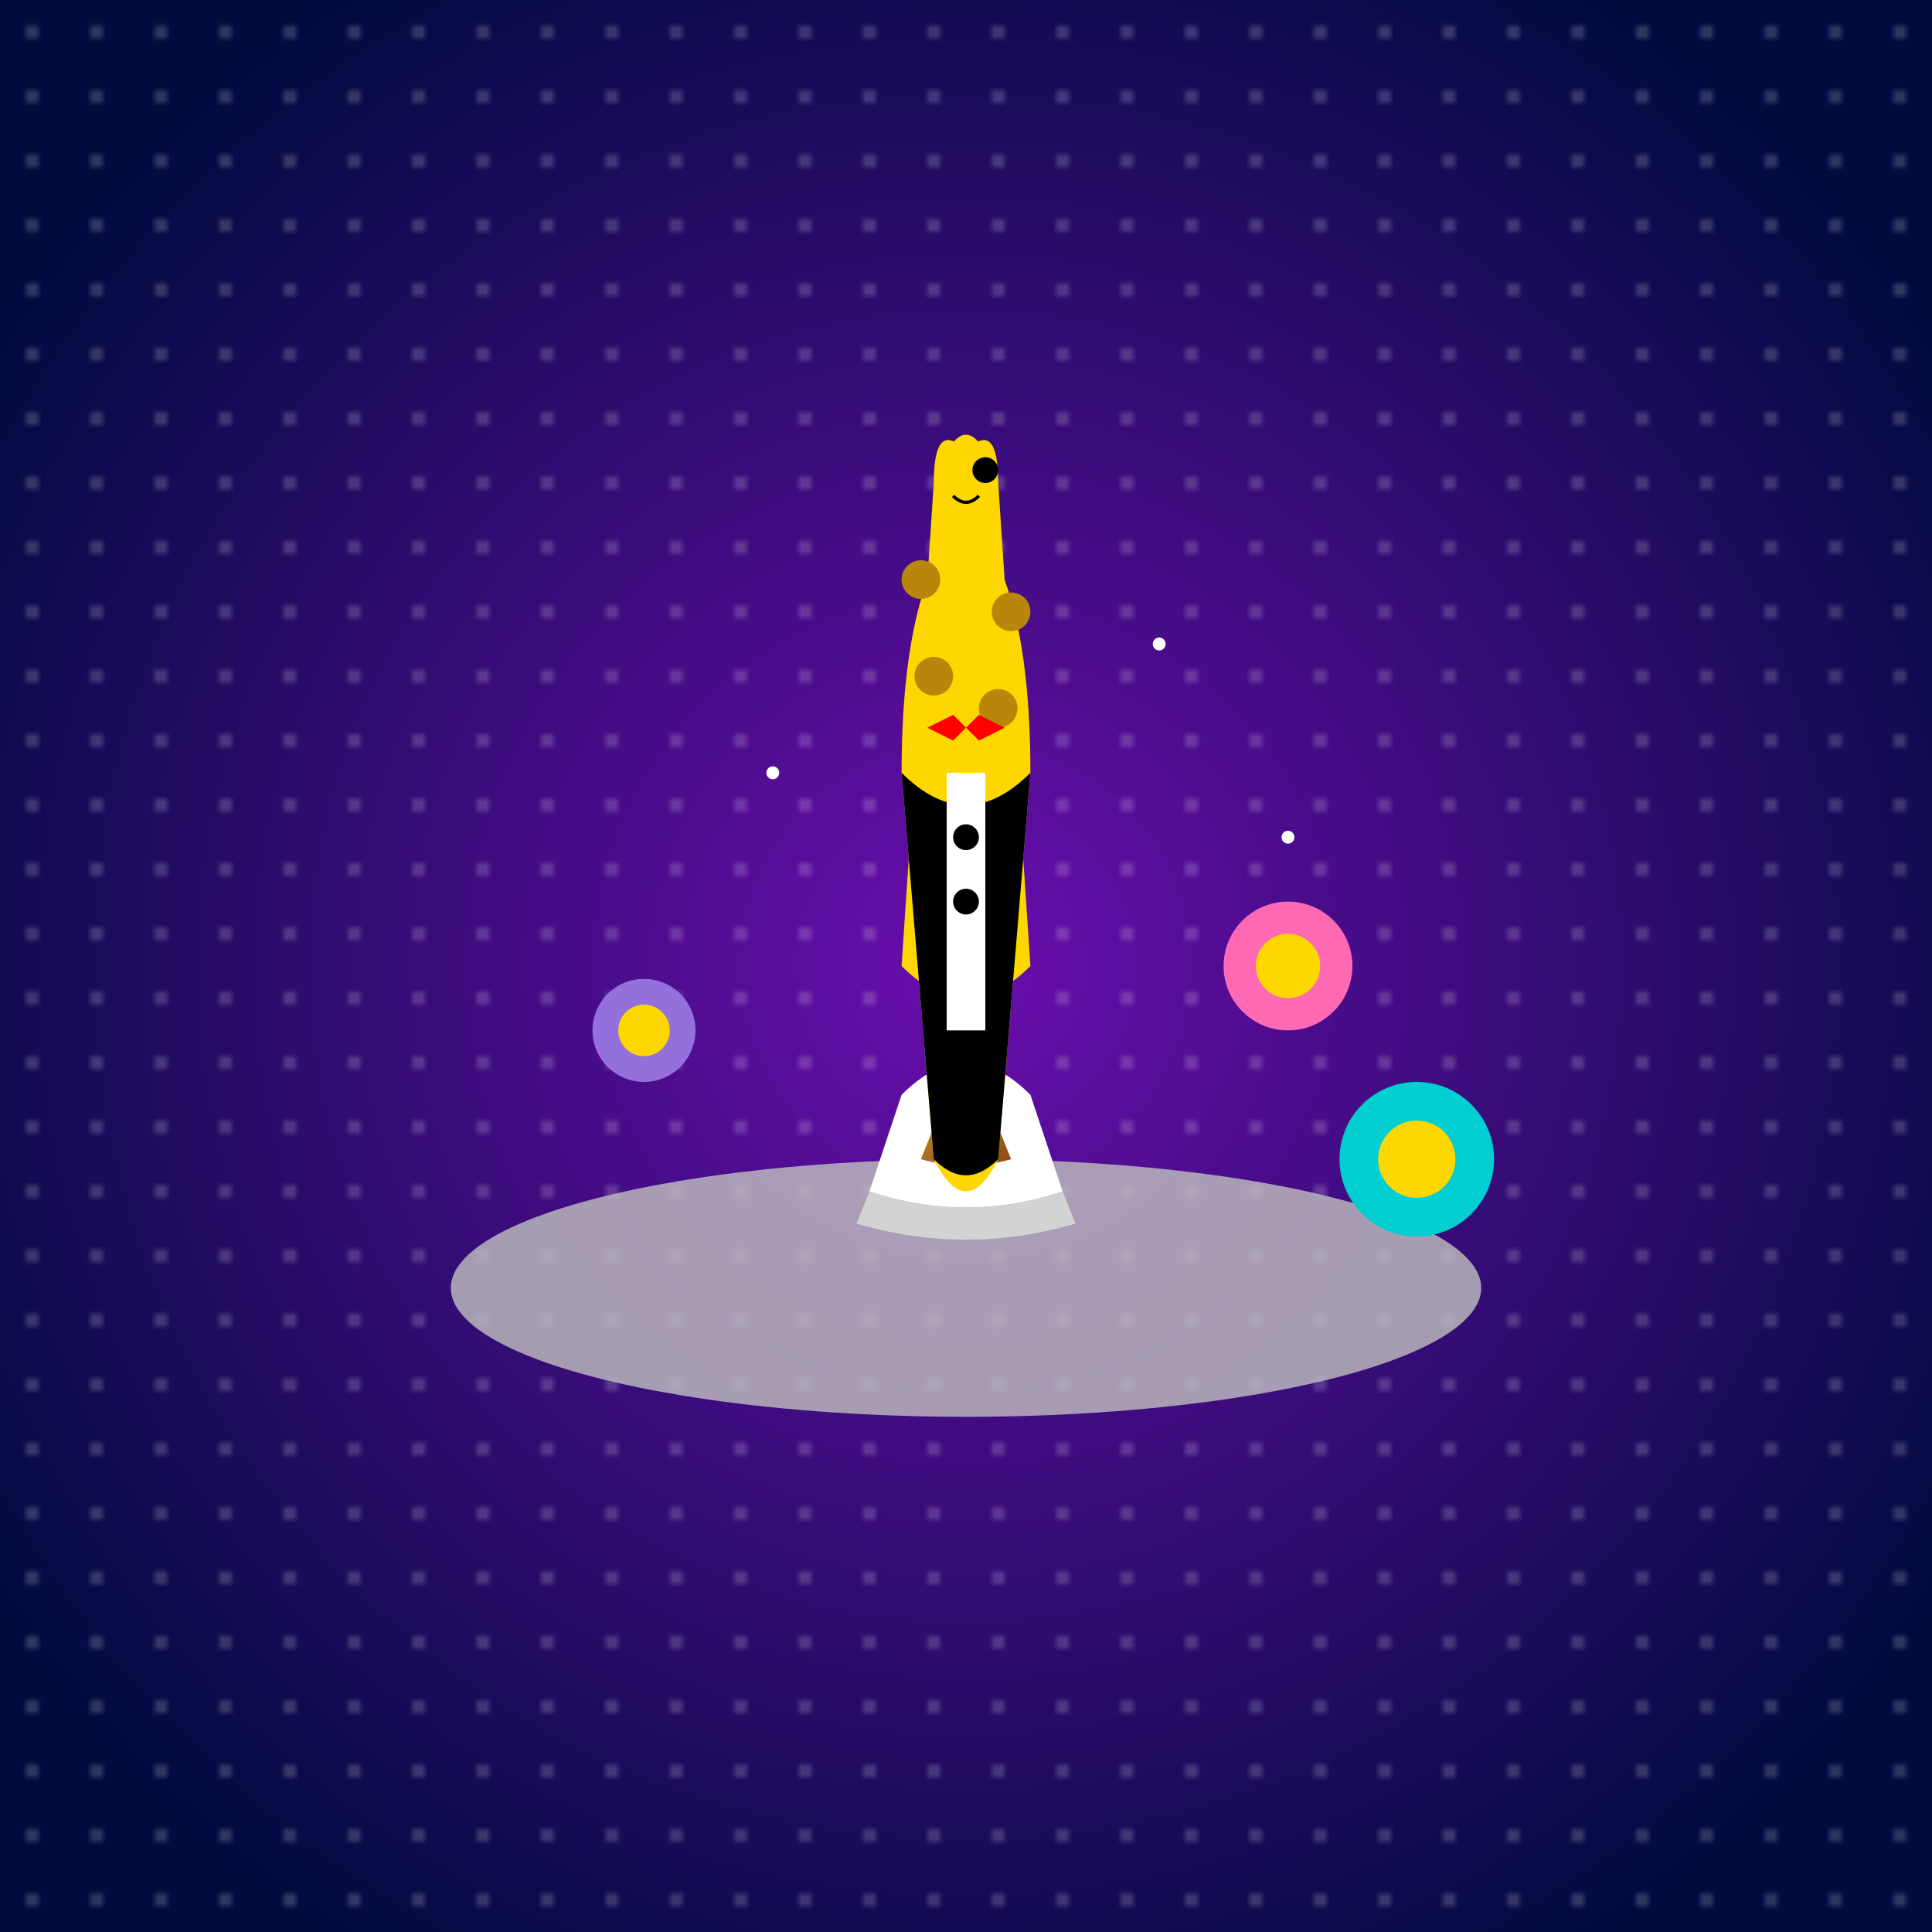 <svg viewBox="0 0 300 300" xmlns="http://www.w3.org/2000/svg">
  <defs>
    <pattern id="stars" width="10" height="10" patternUnits="userSpaceOnUse">
      <circle cx="5" cy="5" r="0.5" fill="white"/>
    </pattern>
    <radialGradient id="cosmic" cx="50%" cy="50%" r="60%">
      <stop offset="0%" style="stop-color:#6A0DAD"/>
      <stop offset="100%" style="stop-color:#000B3F"/>
    </radialGradient>
    <linearGradient id="teaGradient" x1="0%" y1="0%" x2="100%" y2="100%">
      <stop offset="0%" style="stop-color:#C3862B"/>
      <stop offset="100%" style="stop-color:#8B4513"/>
    </linearGradient>
  </defs>
  
  <!-- Cosmic background -->
  <rect x="0" y="0" width="300" height="300" fill="url(#cosmic)"/>
  <rect x="0" y="0" width="300" height="300" fill="url(#stars)"/>
  
  <!-- Floating tea table -->
  <ellipse cx="150" cy="200" rx="80" ry="20" fill="#C0C0C0" opacity="0.8"/>
  
  <!-- Tea cup -->
  <path d="M140 170 Q150 160 160 170 L165 185 Q150 190 135 185 Z" fill="white"/>
  <path d="M135 185 Q150 190 165 185 L167 190 Q150 195 133 190 Z" fill="#D3D3D3"/>
  <path d="M145 175 Q150 173 155 175 L157 180 Q150 182 143 180 Z" fill="url(#teaGradient)"/>
  
  <!-- Giraffe body -->
  <path d="M150 80 Q160 90 160 120 L155 180 Q150 190 145 180 L140 120 Q140 90 150 80" fill="#FFD700"/>
  <path d="M145 75 Q150 60 155 75 L160 150 Q150 160 140 150 Z" fill="#FFD700"/>
  
  <!-- Tuxedo -->
  <path d="M140 120 Q150 130 160 120 L155 180 Q150 185 145 180 Z" fill="#000000"/>
  <rect x="147" y="120" width="6" height="40" fill="white"/>
  <circle cx="150" cy="130" r="2" fill="black"/>
  <circle cx="150" cy="140" r="2" fill="black"/>
  
  <!-- Giraffe spots -->
  <circle cx="143" cy="90" r="3" fill="#B8860B"/>
  <circle cx="157" cy="95" r="3" fill="#B8860B"/>
  <circle cx="145" cy="105" r="3" fill="#B8860B"/>
  <circle cx="155" cy="110" r="3" fill="#B8860B"/>
  
  <!-- Giraffe head -->
  <path d="M150 70 Q155 65 155 75 L153 85 Q150 87 147 85 L145 75 Q145 65 150 70" fill="#FFD700"/>
  <circle cx="153" cy="73" r="2" fill="black"/>
  <path d="M152 77 Q150 79 148 77" fill="none" stroke="black" stroke-width="0.5"/>
  
  <!-- Bow tie -->
  <path d="M148 115 L144 113 L148 111 L150 113 L152 111 L156 113 L152 115 L150 113 Z" fill="red"/>
  
  <!-- Floating cosmic flowers -->
  <g transform="translate(200,150)">
    <circle cx="0" cy="0" r="10" fill="#FF69B4"/>
    <circle cx="0" cy="0" r="5" fill="#FFD700"/>
  </g>
  <g transform="translate(100,160)">
    <circle cx="0" cy="0" r="8" fill="#9370DB"/>
    <circle cx="0" cy="0" r="4" fill="#FFD700"/>
  </g>
  <g transform="translate(220,180)">
    <circle cx="0" cy="0" r="12" fill="#00CED1"/>
    <circle cx="0" cy="0" r="6" fill="#FFD700"/>
  </g>
  
  <!-- Floating sparkles -->
  <circle cx="180" cy="100" r="1" fill="white">
    <animate attributeName="opacity" values="0;1;0" dur="2s" repeatCount="indefinite"/>
  </circle>
  <circle cx="120" cy="120" r="1" fill="white">
    <animate attributeName="opacity" values="0;1;0" dur="1.5s" repeatCount="indefinite"/>
  </circle>
  <circle cx="200" cy="130" r="1" fill="white">
    <animate attributeName="opacity" values="0;1;0" dur="3s" repeatCount="indefinite"/>
  </circle>
</svg>
